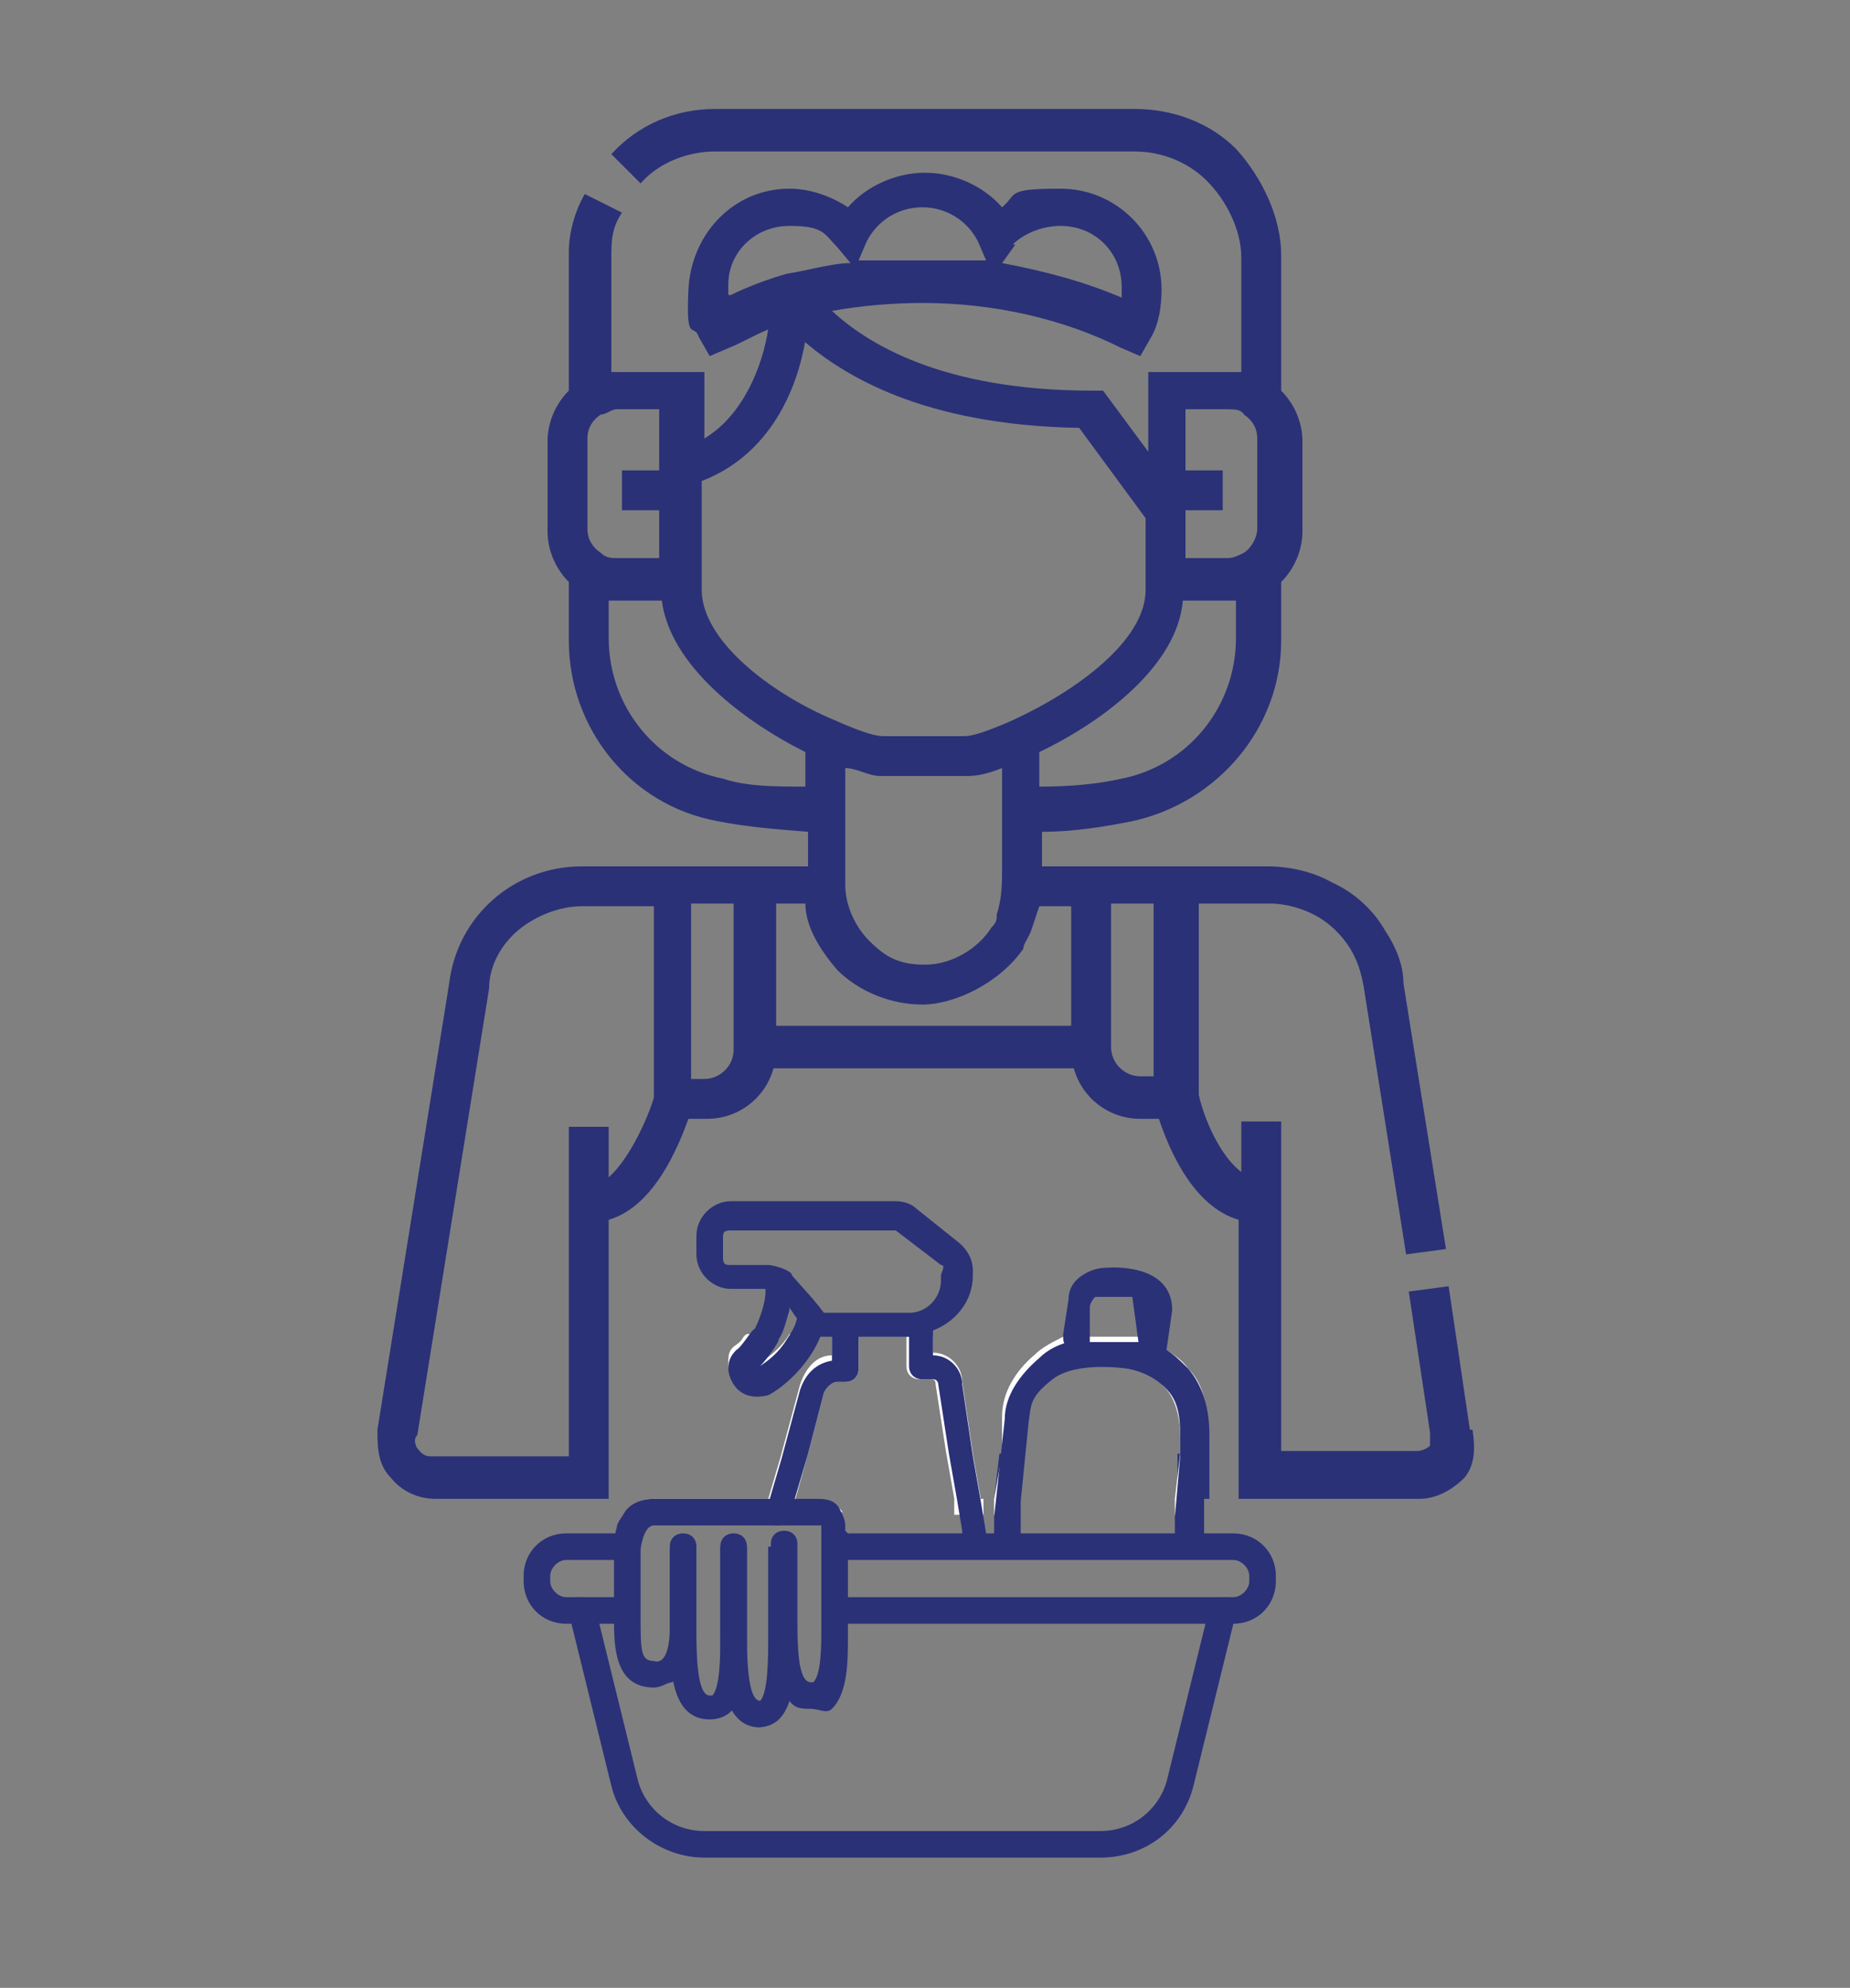 <?xml version="1.0" encoding="UTF-8"?>
<svg id="Calque_1" xmlns="http://www.w3.org/2000/svg" version="1.1" viewBox="0 0 69.6 74.8">
  <rect x="0" y="0" width="69.6" height="74.8" fill="#808080" stroke="none"/>
  <!-- Generator: Adobe Illustrator 29.0.0, SVG Export Plug-In . SVG Version: 2.1.0 Build 186)  -->
  <defs>
    <style>
      .st0 {
        fill: #fff;
      }

      .st1 {
        fill: #2a3177;
      }
    </style>
  </defs>
  <path class="st1" d="M36.6,54.7h-1l.3,1.7h1l-.3-1.7ZM55.3,53.8h0l-.8-5.4-1.5.2.8,5.3v.5s-.2.2-.5.2h-5.1v-12.4h-1.5v1.9c-.8-.6-1.4-2-1.6-2.9v-7.2h2.7c.6,0,1.2.2,1.6.4.6.3,1.1.8,1.4,1.3s.4.9.5,1.4l1.6,10.1,1.5-.2-1.6-10c0-.7-.3-1.4-.7-2-.4-.7-1.1-1.4-2-1.8-.7-.4-1.6-.6-2.4-.6h-8.5v-1.3c1.2,0,2.4-.2,3.4-.4,3.2-.7,5.6-3.5,5.6-6.8v-2.2c.5-.5.8-1.2.8-1.9v-3.4c0-.7-.3-1.4-.8-1.9v-5.1c0-1.4-.7-2.9-1.7-4-1-1-2.4-1.5-3.8-1.5h-15.8c-1.5,0-2.9.6-3.9,1.7l1.1,1.1c.7-.8,1.8-1.2,2.8-1.2h15.8c1,0,2,.4,2.7,1.1s1.3,1.8,1.3,2.9v4.3h-3.5v3l-1.7-2.3h-.4c-5.7,0-8.5-1.8-9.8-3,1.1-.2,2.3-.3,3.4-.3,2.7,0,5.3.6,7.5,1.7l.7.3.4-.7c.3-.5.4-1.2.4-1.8,0-2.1-1.7-3.8-3.8-3.8s-1.6.2-2.2.7c-.7-.8-1.8-1.3-2.9-1.3s-2.2.5-2.9,1.3c-.6-.4-1.4-.7-2.2-.7-2.1,0-3.7,1.7-3.8,3.8s.2,1.2.4,1.8l.4.7.7-.3c.5-.2,1-.5,1.5-.7-.2,1.3-.9,3.2-2.4,4.1v-2.5h-3.5v-4.3h0c0-.6,0-1.1.4-1.7l-1.4-.7c-.4.7-.6,1.5-.6,2.2h0v5.2c-.5.5-.8,1.2-.8,1.9v3.4c0,.7.3,1.4.8,1.9v2.2c0,3.3,2.3,6.2,5.6,6.8,1,.2,2.1.3,3.4.4v1.3h-8.5c-2.6,0-4.7,1.9-5,4.4l-2.7,16.8c0,.6,0,1.3.5,1.8.4.5,1,.8,1.7.8h6.5v-10.5c1.7-.5,2.6-2.7,3-3.8h.7c1.2,0,2.2-.8,2.5-1.9h11.3c.3,1.1,1.3,1.9,2.5,1.9h.7c.4,1.2,1.3,3.3,3,3.8v10.5h6.8c.6,0,1.2-.3,1.7-.8.4-.5.4-1.1.3-1.8h-.1ZM24.6,41.3c-.2.7-.9,2.3-1.7,3v-1.9h-1.5v12.4h-5.2c-.3,0-.4-.2-.5-.3,0,0-.2-.3,0-.5l2.7-16.8c0-.9.5-1.7,1.1-2.2s1.5-.9,2.4-.9h2.7v7.2h0ZM27.6,39.5c0,.6-.5,1.1-1.1,1.1h-.5v-6.6h1.6v5.5ZM44.6,19.2h1.4v-1.5h-1.4v-2.3h1.6c.2,0,.5,0,.6.2.3.2.5.5.5.9v3.4c0,.3-.2.7-.5.9-.2.1-.4.2-.6.2h-1.6v-1.8ZM44.5,22.6h2v1.4c0,2.6-1.8,4.8-4.3,5.3-.9.2-1.9.3-3.1.3v-1.3c2.5-1.2,5.2-3.3,5.4-5.7ZM38.1,9.2h0c.4-.4,1.1-.7,1.8-.7,1.3,0,2.3,1,2.3,2.3v.4c-1.4-.6-2.9-1-4.5-1.3l.5-.7h0ZM32.6,9.1c.4-.8,1.2-1.3,2.1-1.3s1.7.5,2.1,1.3l.3.7h-4.8s.3-.7.3-.7ZM27.4,11.1v-.4h0c0-1.2,1-2.2,2.3-2.2s1.3.3,1.8.8l.5.6c-.7,0-1.7.3-2.4.4h0c-.7.2-1.5.5-2.1.8h0ZM26.4,18.1c2.6-1,3.6-3.5,3.9-5.3h-.1c1.5,1.3,4.5,3.2,10.4,3.3l2.5,3.4v2.7c0,1.9-2.6,3.8-5,4.9-.9.4-1.5.6-1.8.6h-3.1c-.3,0-.9-.2-1.8-.6-2.4-1-5-3-5-4.9,0,0,0-4.1,0-4.1ZM37.7,28.9v3.7c0,.6,0,1.2-.2,1.8,0,.2,0,.3-.2.5-.5.8-1.5,1.4-2.5,1.4s-1.5-.3-2.1-.9c-.5-.5-.9-1.3-.9-2.1v-4.4c.4,0,.9.3,1.3.3h3.3c.4,0,.8-.1,1.3-.3ZM22.1,19.9v-3.4c0-.4.2-.7.5-.9.2,0,.4-.2.6-.2h1.6v2.3h-1.4v1.5h1.4v1.8h-1.6c-.2,0-.4,0-.6-.2-.3-.2-.5-.5-.5-.9ZM27.2,29.3c-2.5-.5-4.3-2.7-4.3-5.3v-1.4h2c.3,2.4,3,4.5,5.4,5.7v1.3c-1.1,0-2.2,0-3.1-.3ZM40.3,38.6h-11.1v-4.6h1.1c0,.9.6,1.8,1.2,2.5.8.8,2,1.3,3.2,1.3s2.9-.8,3.8-2.1c0-.2.2-.4.3-.7s.2-.6.3-.9h1.2v4.6h0ZM43.4,40.5h-.5c-.6,0-1.1-.5-1.1-1.1v-5.4h1.6v6.5ZM44.3,54.7v1.8h.9c0,0,.2-1.8.2-1.8h-1.1ZM29.4,54.7l-.5,1.7h1l.5-1.7h-1ZM37.6,54.7l-.2,1.7h.9l.2-1.7h-.9ZM36.6,54.7h-1l.3,1.7h1l-.3-1.7ZM36.6,54.7h-1l.3,1.7h1l-.3-1.7Z"/>
  <path class="st0" d="M30.8,50.3c-.4,1.1-1.3,1.8-1.9,2.1h-.5c-.2,0-.5,0-.7-.4-.2-.2-.3-.4-.3-.7s0-.5.3-.7.2-.3.4-.4h1.3c-.2.4-.4.7-.7,1,.3-.2.7-.5,1-1h1.2,0Z"/>
  <path class="st0" d="M31.3,50.3v.7c-.6,0-1,.5-1.2,1.1l-.7,2.6-.5,1.7h-4.3c-.5,0-.8.2-1.1.5h8.2c-.2-.3-.6-.4-.9-.4h-.9l.5-1.8.6-2.3c.1-.2.3-.4.5-.4h.3c.3,0,.5-.2.5-.5v-1.2s-1,0-1,0ZM36.9,56.4l-.3-1.7-.4-2.7c0-.6-.5-1.1-1.1-1.1v-.6h-1v1.1c0,.3.2.5.5.5h.4c.1,0,.2,0,.2.2l.4,2.6.3,1.7v.6h1.1v-.6h-.1ZM44.7,51.5c-.2-.3-.5-.5-.8-.7v-.5h-3.9c-.4.2-.8.4-1.1.7-.7.6-1.2,1.4-1.2,2.3v1.4l-.3,1.7v.6h.9v-.6l.2-1.7v-1.3c.2-.6.5-1.2,1-1.6.5-.4,1.2-.6,1.8-.4h1c.6,0,1.2.4,1.6.9s.5,1.2.5,1.8v.6l-.2,1.7v.6h1v-.6l.2-1.7v-.7c0-.9,0-1.8-.7-2.5Z"/>
  <g>
    <path class="st1" d="M41.4,69.9h-14.9c-1.6,0-3.1-1.1-3.5-2.7l-1.6-6.5c0-.3,0-.5.4-.6.3,0,.5,0,.6.4l1.6,6.5c.3,1.1,1.3,1.9,2.5,1.9h14.9c1.2,0,2.2-.8,2.5-1.9l1.6-6.5c0-.3.3-.4.6-.4s.4.3.4.6l-1.6,6.5c-.4,1.6-1.8,2.7-3.5,2.7Z"/>
    <path class="st1" d="M23.4,61.1h-2.1c-.9,0-1.6-.7-1.6-1.6v-.2c0-.9.7-1.6,1.6-1.6h2.2c.3,0,.5.2.5.5s-.2.5-.5.5h-2.2c-.3,0-.6.3-.6.6v.2c0,.3.3.6.6.6h2.1c.3,0,.5.2.5.5s-.2.5-.5.5Z"/>
    <path class="st1" d="M31.9,57.7v3.9c0,.9,0,2.1-.6,2.7-.2.2-.5,0-.8,0h0c-.3,0-.6,0-.8-.3-.1,0-.2-.2-.3-.4-.4-.7-.4-1.8-.4-2.6v-2.9c0-.3.2-.5.5-.5s.5.2.5.5v2.9c0,.8,0,2.3.5,2.3h.1c.3-.3.3-1.4.3-2v-3.9h-6.3c-.4,0-.5.9-.5.9v2.5c0,1.3,0,1.7.5,1.7,0,0,.6.3.6-1.3v-2.9h.8v2.7c0,.5,0,1.2-.2,1.7,0,.2-.1.3-.3.4,0,0-.1,0-.2.2-.2,0-.4.2-.7.2-1.5,0-1.5-1.6-1.5-2.6v-2.6c0-.2,0-.5.1-.8,0-.2.2-.4.3-.6.2-.3.6-.5,1.1-.5h6.1c.3,0,.7,0,.9.4h0c.1.2.2.4.2.6h0v.2Z"/>
    <path class="st1" d="M46.4,61.1h-14.6c-.3,0-.5-.2-.5-.5s.2-.5.5-.5h14.6c.3,0,.6-.3.6-.6v-.2c0-.3-.3-.6-.6-.6h-14.4c-.3,0-.5-.2-.5-.5s.2-.5.5-.5h14.4c.9,0,1.6.7,1.6,1.6v.2c0,.9-.7,1.6-1.6,1.6Z"/>
    <path class="st1" d="M26.7,64.7c-1.5,0-1.5-2-1.5-3.4v-3.1c0-.3.2-.5.5-.5s.5.2.5.5v3.1c0,.8,0,2.5.5,2.5s0,0,.1,0c.3-.3.3-1.6.3-2.2v-3.4h1v3.3c0,1,0,2.3-.6,2.9-.2.2-.5.3-.8.3h0Z"/>
    <path class="st1" d="M28.6,65c-1.5,0-1.5-2.2-1.5-3.6v-3.2c0-.3.2-.5.5-.5s.5.2.5.5v3.2c0,.8,0,2.6.5,2.6s0,0,0,0c.3-.3.3-1.7.3-2.3v-3.5h1v3.5c0,1.3,0,2.4-.6,3-.2.2-.5.3-.8.3h.1Z"/>
    <path class="st1" d="M45.3,56.4v1.5c0,0,0,0,0,0,0,.3-.2.5-.5.5h-.2c-.3,0-.5-.2-.4-.4v-.9l.2-2.3v-.6c0-.6,0-1.3-.4-1.8s-1-.8-1.6-.9c0,0-1.9-.3-2.8.4s-.8,1-.9,1.6l-.3,3v1.2h0c0,.4-.3.6-.5.5-.3,0-.6,0-.5-.3v-.8l.4-3.7c0-.9.6-1.7,1.3-2.3.3-.3.7-.5,1.1-.6h3.1c.2,0,.4.2.6.3.3.2.5.4.8.7.6.7.8,1.6.8,2.5v2.4h-.2Z"/>
    <path class="st1" d="M42.6,48.8h-1.4c0,0-.2.2-.2.4v1h0v.5h0c0,.3-.3.4-.6.3-.3,0-.4-.6-.4-.6v-.2l.2-1.3c0-.4.2-.7.5-.9s.6-.3,1-.3c0,0,2.4-.2,2.4,1.6h0l-.2,1.4h0c0,.4-.2.5-.5.5l-.2.2c-.3,0-.3-.4-.3-.4"/>
    <path class="st1" d="M34.5,45.5c-.2-.2-.5-.3-.8-.3h-6.2c-.7,0-1.3.6-1.3,1.3v.7c0,.7.6,1.3,1.3,1.3h1.6l.6.7.2.3.4.5c.1.2.3.3.4.3h3.7c.2,0,.4,0,.6-.2.9-.3,1.6-1.1,1.6-2.1v-.2c0-.4-.2-.8-.6-1.1l-1.5-1.2ZM34.3,49.4h-3.3l-.4-.5-.8-.9h0c0-.2-.7-.4-.9-.4h-1.4c-.2,0-.3,0-.3-.3v-.7c0-.2,0-.3.3-.3h6.2l1.7,1.3c.2,0,0,.3,0,.4v.2c0,.6-.5,1.2-1.2,1.2h0Z"/>
    <path class="st1" d="M30.6,49h-.4c-.1,0-.2.2-.2.4h0c0,.4-.2.7-.4,1-.3.5-.7.8-1,1,.3-.3.7-.9.7-1,.2-.3.3-.8.4-1.1v-.7h0v-.3h0c0-.3-.2-.5-.4-.5h-.3c-.1,0-.2.2-.2.4v.4c0,.4-.2,1-.4,1.4-.1,0-.5.7-.7.8-.2.2-.3.4-.3.7s.3,1.3,1.5,1c.6-.3,1.6-1.2,2-2.3h0v-.8c0-.2-.2-.4-.4-.4h0Z"/>
    <path class="st1" d="M32.3,49.9v1.6c0,.3-.2.5-.5.5h-.3c-.2,0-.4.2-.5.4l-.6,2.3-.5,1.7h0v.6c0,.2-.4.4-.6.4h.1-.1c-.2,0-.3,0-.4-.3v-.5h0l.5-1.7.7-2.6c.2-.6.6-1,1.2-1.1v-1.3c0-.2.2-.3.5-.3s.4,0,.5.3v.2h0v-.2Z"/>
    <path class="st1" d="M37.1,57.9c0,.3,0,.5-.4.6h0c-.2,0-.5-.3-.5-.5v-.4l-.2-1.2-.3-1.7-.4-2.6s0-.2-.2-.2h-.4c-.3,0-.5-.2-.5-.5v-1.6h0c0-.2.2-.4.5-.4s.4,0,.4.3v1.3c.6,0,1.1.5,1.1,1.1l.4,2.7.3,1.7.2,1.2v.3h0Z"/>
  </g>
</svg>